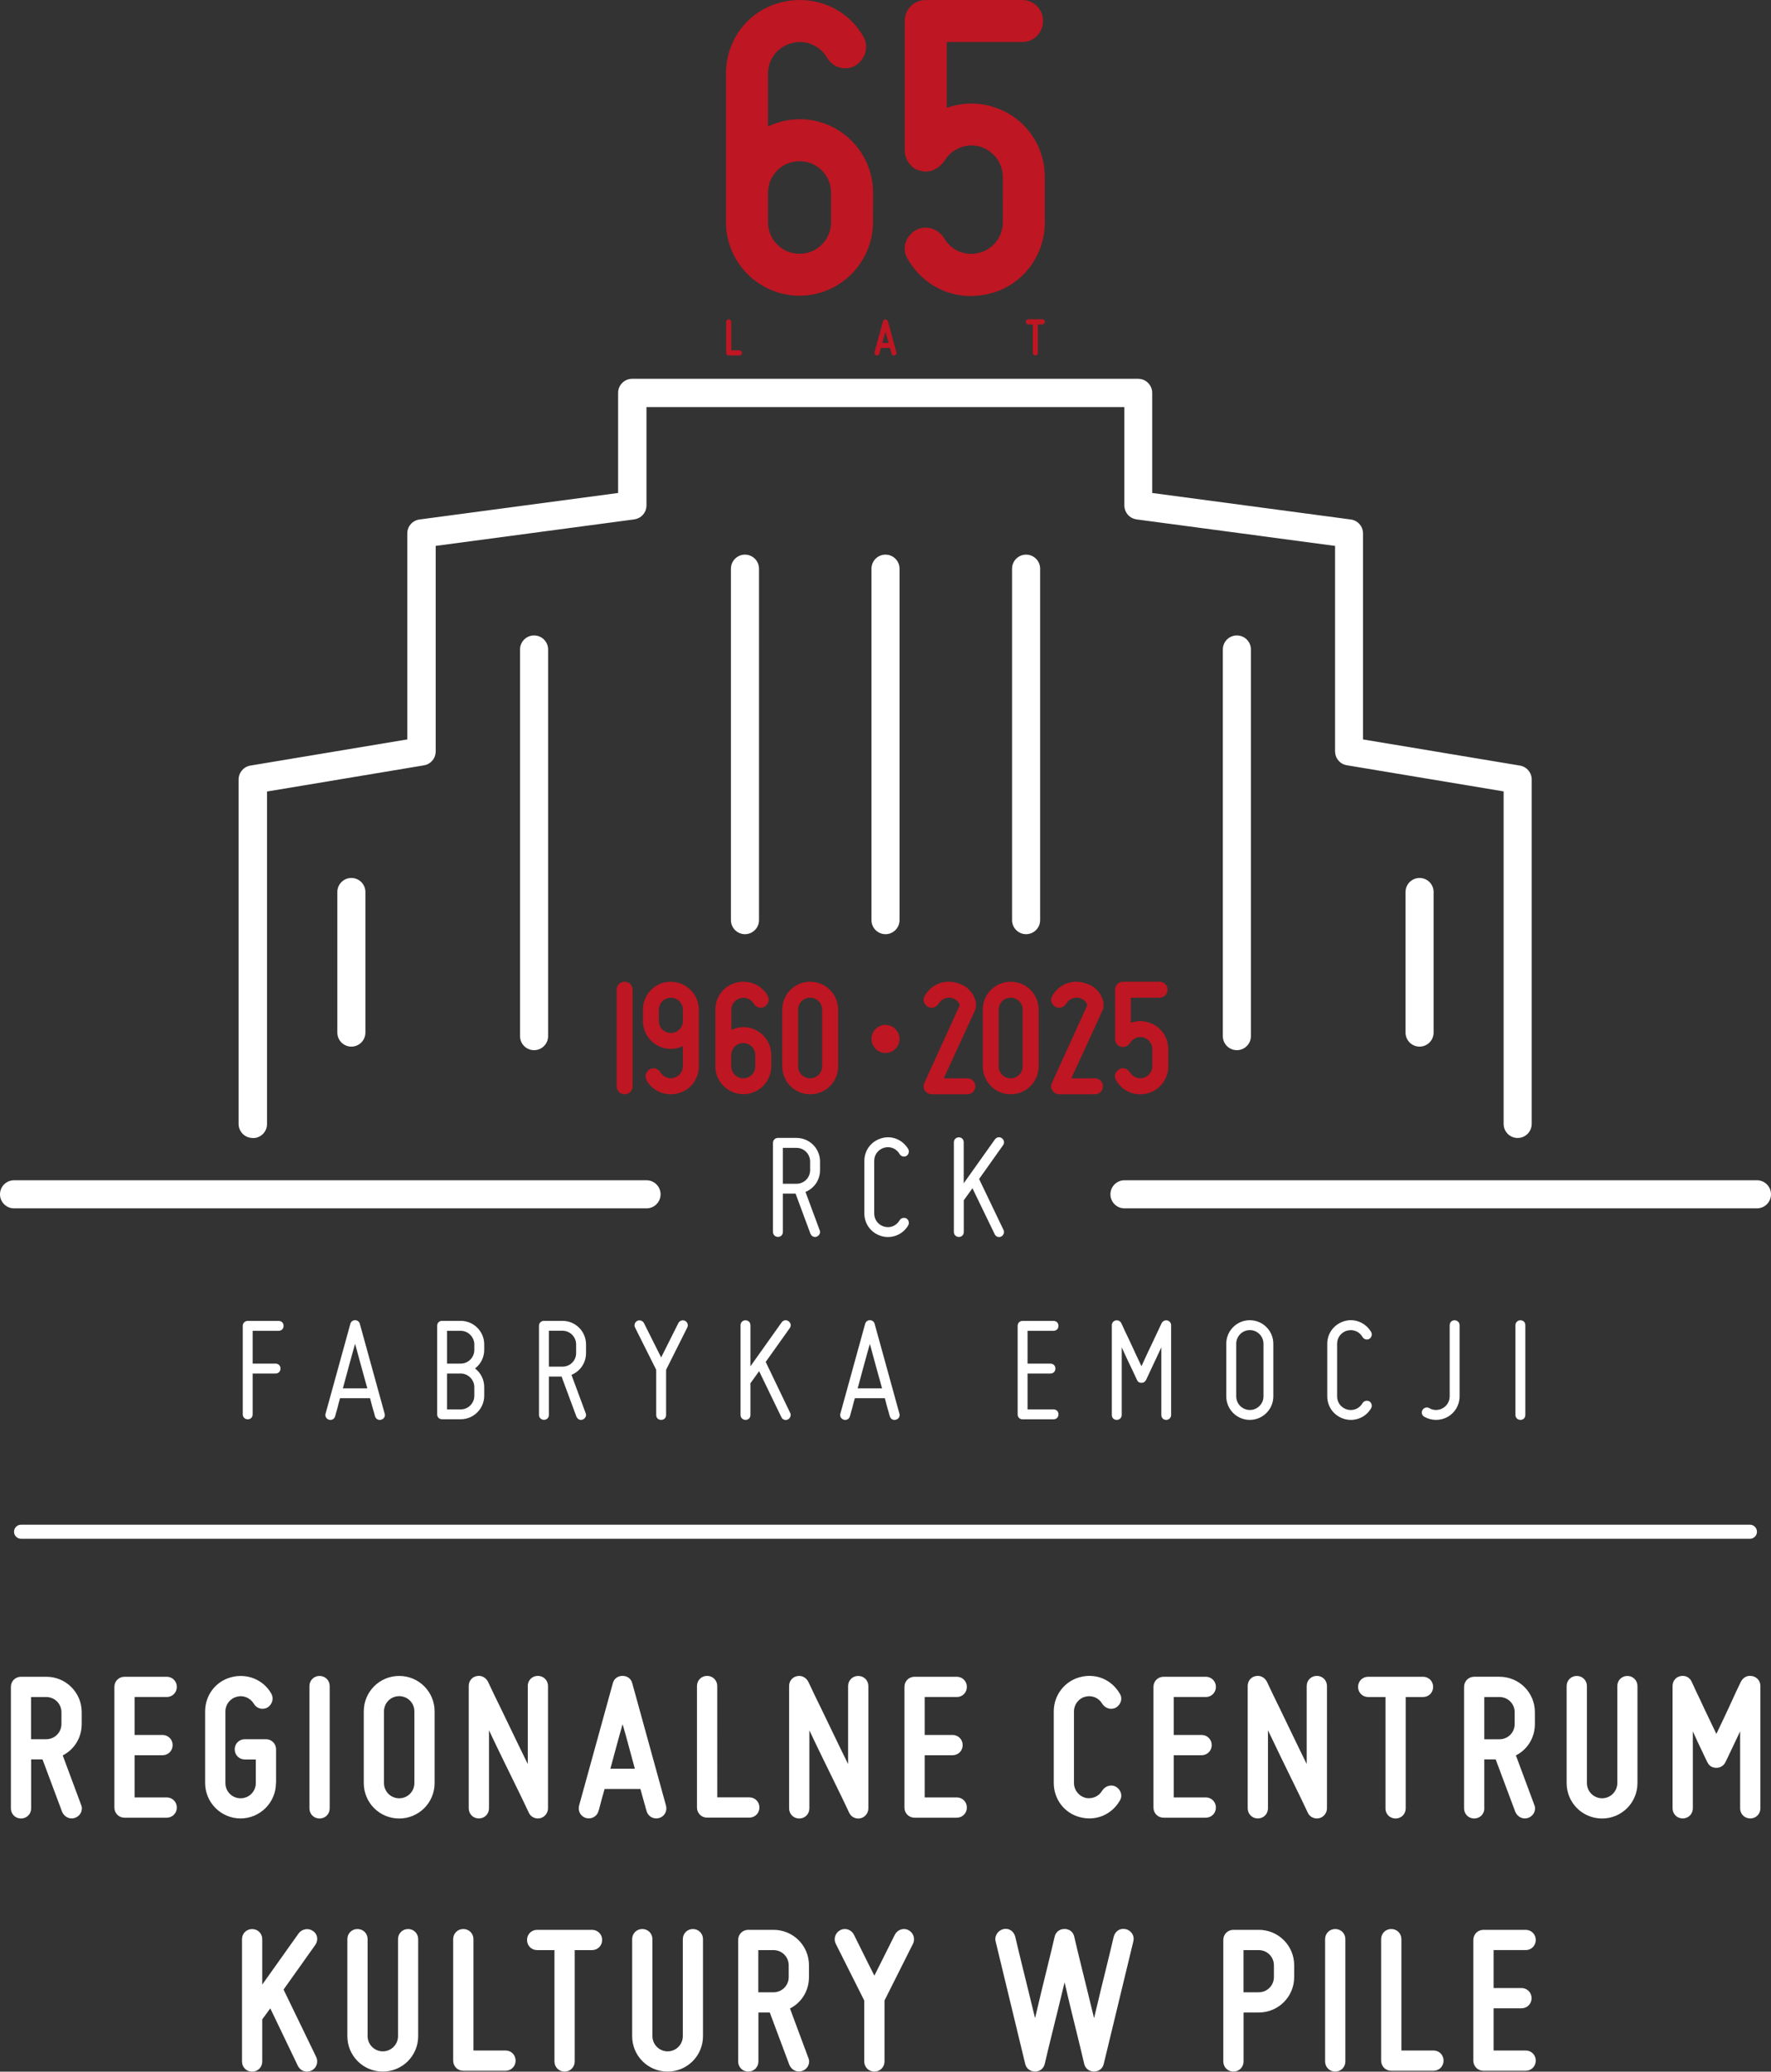 <?xml version="1.0" encoding="UTF-8" standalone="no"?>
<svg
   id="Warstwa_2"
   data-name="Warstwa 2"
   viewBox="0 0 304.08 355.592"
   version="1.1"
   sodipodi:docname="logo RCK_65_lat_white.svg"
   width="304.08"
   height="355.592"
   inkscape:version="1.3.2 (091e20e, 2023-11-25, custom)"
   xmlns:inkscape="http://www.inkscape.org/namespaces/inkscape"
   xmlns:sodipodi="http://sodipodi.sourceforge.net/DTD/sodipodi-0.dtd"
   xmlns="http://www.w3.org/2000/svg"
   xmlns:svg="http://www.w3.org/2000/svg">
  <rect x="0" y="0" width="304.08" height="355.592" fill="#333333" stroke="none"/>
  <sodipodi:namedview
     id="namedview16"
     pagecolor="#ffffff"
     bordercolor="#000000"
     borderopacity="0.25"
     inkscape:showpageshadow="2"
     inkscape:pageopacity="0.0"
     inkscape:pagecheckerboard="0"
     inkscape:deskcolor="#d1d1d1"
     inkscape:zoom="1.641272"
     inkscape:cx="74.941876"
     inkscape:cy="237.31594"
     inkscape:window-width="1366"
     inkscape:window-height="715"
     inkscape:window-x="-8"
     inkscape:window-y="-8"
     inkscape:window-maximized="1"
     inkscape:current-layer="Warstwa_2" />
  <defs
     id="defs1">
    <style
       id="style1">
      .cls-1 {
        fill: #1d1d1b;
      }

      .cls-2 {
        fill: #be1622;
      }
    </style>
  </defs>
  <path
     class="cls-1"
     d="m 261.95,334.73 c 0.98,0 1.74,-0.76 1.74,-1.74 0,-0.98 -0.76,-1.74 -1.74,-1.74 h -7.24 c -0.98,0 -1.74,0.76 -1.74,1.74 v 20.71 c 0,0.98 0.76,1.74 1.74,1.74 h 7.24 c 0.98,0 1.74,-0.76 1.74,-1.74 0,-0.98 -0.76,-1.74 -1.74,-1.74 h -5.5 v -7.24 h 4.78 c 0.98,0 1.74,-0.76 1.74,-1.74 0,-0.98 -0.76,-1.74 -1.74,-1.74 h -4.78 v -6.52 h 5.5 z M 100.62,232.25 v -1.49 c 0,-2.23 -1.81,-4.04 -4.04,-4.04 h -3.19 c -0.45,0 -0.85,0.35 -0.85,0.85 v 15.29 c 0,0.5 0.4,0.85 0.85,0.85 0.5,0 0.85,-0.35 0.85,-0.85 v -6.58 h 2.18 l 2.55,6.88 c 0.19,0.45 0.66,0.69 1.09,0.5 0.45,-0.19 0.69,-0.66 0.5,-1.09 l -2.44,-6.58 c 1.49,-0.61 2.5,-2.04 2.5,-3.74 m -1.7,0 c 0,1.3 -1.03,2.33 -2.34,2.33 h -2.34 v -6.16 h 2.34 c 1.3,0 2.34,1.06 2.34,2.34 z m -15.78,-0.53 v -0.96 c 0,-2.23 -1.81,-4.04 -4.04,-4.04 h -3.19 c -0.5,0 -0.85,0.35 -0.85,0.85 v 15.19 c 0,0.5 0.35,0.85 0.85,0.85 h 3.19 c 2.23,0 4.04,-1.81 4.04,-4.04 v -1.49 c 0,-1.3 -0.61,-2.44 -1.57,-3.19 0.96,-0.74 1.57,-1.88 1.57,-3.19 m -1.7,7.88 c 0,1.3 -1.06,2.34 -2.34,2.34 h -2.34 v -6.16 h 2.34 c 1.27,0 2.34,1.06 2.34,2.34 v 1.49 z m 0,-7.86 c 0,1.3 -1.06,2.34 -2.34,2.34 h -2.34 v -5.63 h 2.34 c 1.27,0 2.34,1.06 2.34,2.34 v 0.96 z m 219.41,55.98 c -0.83,-0.18 -1.56,0.22 -1.95,0.98 -0.51,1.05 -1.01,2.1 -1.48,3.15 -0.83,1.85 -1.88,4.02 -2.72,5.79 -0.83,-1.77 -1.92,-3.94 -2.75,-5.79 -0.51,-1.05 -1.01,-2.1 -1.48,-3.15 -0.33,-0.76 -1.12,-1.16 -1.95,-0.98 -0.83,0.18 -1.34,0.87 -1.34,1.7 v 20.99 c 0,0.98 0.76,1.74 1.74,1.74 0.98,0 1.74,-0.76 1.74,-1.74 v -13.21 c 0.58,1.3 1.19,2.61 1.67,3.58 0.25,0.58 0.54,1.12 0.8,1.67 0.33,0.69 0.83,1.01 1.59,1.01 0.69,0 1.27,-0.4 1.56,-1.01 0.25,-0.54 0.54,-1.09 0.8,-1.67 0.47,-0.98 1.09,-2.28 1.7,-3.58 v 13.21 c 0,0.98 0.76,1.74 1.74,1.74 0.98,0 1.74,-0.76 1.74,-1.74 V 289.4 c 0,-0.83 -0.54,-1.52 -1.37,-1.7 m -21.46,-0.03 c -0.98,0 -1.74,0.76 -1.74,1.74 v 16.65 c 0,1.45 -1.19,2.61 -2.61,2.61 -1.42,0 -2.61,-1.16 -2.61,-2.61 v -16.65 c 0,-0.98 -0.76,-1.74 -1.74,-1.74 -0.98,0 -1.74,0.76 -1.74,1.74 v 16.65 c 0,3.37 2.71,6.08 6.08,6.08 3.37,0 6.08,-2.71 6.08,-6.08 v -16.65 c 0,-0.98 -0.76,-1.74 -1.74,-1.74 M 57.54,243.11 c 0.08,-0.27 0.16,-0.56 0.24,-0.88 0.19,-0.56 0.32,-1.3 0.61,-2.23 h 5.15 c 0.24,0.93 0.42,1.67 0.61,2.23 0.08,0.32 0.16,0.61 0.24,0.88 0.13,0.45 0.58,0.72 1.04,0.58 0.5,-0.13 0.74,-0.58 0.61,-1.04 l -4.25,-15.4 c -0.11,-0.4 -0.42,-0.64 -0.82,-0.64 -0.4,0 -0.72,0.24 -0.82,0.64 l -4.25,15.4 c -0.13,0.45 0.13,0.9 0.58,1.04 0.5,0.13 0.93,-0.13 1.06,-0.58 m 3.43,-12.45 c 0.5,1.91 1.38,5.02 2.1,7.65 h -4.2 c 0.72,-2.63 1.54,-5.73 2.1,-7.65 m 52.55,13.06 c 0.5,0 0.85,-0.35 0.85,-0.85 v -7.75 l 3.64,-7.27 c 0.21,-0.4 0.03,-0.93 -0.4,-1.14 -0.42,-0.19 -0.93,-0.03 -1.14,0.4 l -2.95,5.89 -2.95,-5.89 c -0.21,-0.42 -0.74,-0.58 -1.14,-0.4 -0.42,0.21 -0.61,0.74 -0.4,1.14 l 3.64,7.27 v 7.75 c 0,0.5 0.35,0.85 0.85,0.85 M 151.83,197 c 1.04,-0.29 2.1,0.16 2.63,1.09 0.24,0.4 0.77,0.56 1.17,0.32 0.4,-0.24 0.53,-0.77 0.32,-1.17 -0.93,-1.57 -2.76,-2.39 -4.54,-1.88 -1.81,0.5 -3,2.07 -3,3.9 v 9.03 c 0,1.83 1.19,3.4 3,3.9 1.75,0.48 3.64,-0.29 4.54,-1.88 0.21,-0.4 0.08,-0.93 -0.32,-1.17 -0.4,-0.21 -0.93,-0.08 -1.17,0.32 -0.53,0.93 -1.59,1.38 -2.63,1.09 -1.04,-0.29 -1.73,-1.2 -1.73,-2.26 v -9.03 c 0,-1.06 0.69,-1.97 1.73,-2.26 m 29.06,31.43 c 0.5,0 0.85,-0.35 0.85,-0.85 0,-0.5 -0.35,-0.85 -0.85,-0.85 h -5.31 c -0.5,0 -0.85,0.35 -0.85,0.85 v 15.19 c 0,0.5 0.34,0.85 0.85,0.85 h 5.31 c 0.5,0 0.85,-0.35 0.85,-0.85 0,-0.5 -0.35,-0.85 -0.85,-0.85 h -4.46 v -6.16 h 3.93 c 0.5,0 0.85,-0.35 0.85,-0.85 0,-0.5 -0.35,-0.85 -0.85,-0.85 h -3.93 v -5.63 z m -16.26,-33.21 c -0.45,0 -0.85,0.35 -0.85,0.85 v 15.4 c 0,0.5 0.4,0.85 0.85,0.85 0.5,0 0.85,-0.35 0.85,-0.85 v -5.44 l 1.49,-2.07 3.82,7.89 c 0.19,0.42 0.69,0.61 1.11,0.4 0.42,-0.21 0.61,-0.72 0.4,-1.14 l -4.19,-8.74 4.11,-5.79 c 0.29,-0.4 0.21,-0.9 -0.19,-1.2 -0.4,-0.3 -0.9,-0.21 -1.2,0.19 l -5.36,7.54 v -7.04 c 0,-0.5 -0.35,-0.85 -0.85,-0.85 M 128,226.62 c -0.45,0 -0.85,0.35 -0.85,0.85 v 15.4 c 0,0.5 0.4,0.85 0.85,0.85 0.5,0 0.85,-0.35 0.85,-0.85 v -5.44 l 1.49,-2.07 3.82,7.89 c 0.19,0.42 0.69,0.61 1.11,0.4 0.42,-0.21 0.61,-0.72 0.4,-1.14 l -4.2,-8.74 4.12,-5.79 c 0.29,-0.4 0.21,-0.9 -0.19,-1.19 -0.4,-0.29 -0.9,-0.21 -1.19,0.19 l -5.36,7.54 v -7.04 c 0,-0.5 -0.35,-0.85 -0.85,-0.85 m 12.8,-25.78 v -1.49 c 0,-2.23 -1.81,-4.04 -4.04,-4.04 h -3.19 c -0.45,0 -0.85,0.35 -0.85,0.85 v 15.29 c 0,0.5 0.4,0.85 0.85,0.85 0.5,0 0.85,-0.35 0.85,-0.85 v -6.58 h 2.18 l 2.55,6.88 c 0.19,0.45 0.66,0.69 1.09,0.5 0.45,-0.19 0.69,-0.66 0.5,-1.09 l -2.44,-6.58 c 1.49,-0.61 2.5,-2.04 2.5,-3.74 m -1.7,0 c 0,1.3 -1.04,2.34 -2.34,2.34 h -2.34 v -6.16 h 2.34 c 1.3,0 2.34,1.06 2.34,2.34 v 1.49 z M 254.85,310.4 V 302 h 1.96 l 3.37,9.01 c 0.4,0.9 1.34,1.34 2.24,1.01 0.9,-0.33 1.41,-1.34 1.01,-2.24 l -3.15,-8.47 c 1.99,-1.01 3.26,-3.04 3.26,-5.39 v -2.03 c 0,-3.37 -2.71,-6.08 -6.08,-6.08 h -4.34 c -0.98,0 -1.74,0.76 -1.74,1.74 v 20.85 c 0,0.98 0.76,1.74 1.74,1.74 0.98,0 1.74,-0.76 1.74,-1.74 m -0.01,-19.11 h 2.61 c 1.45,0 2.61,1.16 2.61,2.61 v 2.03 c 0,1.45 -1.16,2.61 -2.61,2.61 h -2.61 v -7.24 z m -109.98,-47.6 c 0.5,0.13 0.93,-0.13 1.06,-0.58 0.08,-0.27 0.16,-0.56 0.24,-0.88 0.19,-0.56 0.32,-1.3 0.61,-2.23 h 5.15 c 0.24,0.93 0.42,1.67 0.61,2.23 0.08,0.32 0.16,0.61 0.24,0.88 0.13,0.45 0.58,0.72 1.04,0.58 0.5,-0.13 0.74,-0.58 0.61,-1.04 l -4.25,-15.4 c -0.1,-0.4 -0.42,-0.64 -0.82,-0.64 -0.4,0 -0.72,0.24 -0.82,0.64 l -4.25,15.4 c -0.13,0.45 0.13,0.9 0.58,1.04 m 4.48,-13.03 c 0.5,1.91 1.38,5.02 2.1,7.65 h -4.19 c 0.72,-2.63 1.54,-5.73 2.1,-7.65 m 50.87,13.06 c 0.45,0 0.85,-0.35 0.85,-0.85 v -15.4 c 0,-0.4 -0.27,-0.74 -0.66,-0.82 -0.4,-0.08 -0.77,0.11 -0.96,0.45 -0.45,0.98 -0.9,1.94 -1.35,2.87 -0.77,1.57 -1.62,3.45 -2.12,4.54 -0.53,-1.09 -1.38,-2.95 -2.12,-4.54 -0.45,-0.93 -0.9,-1.88 -1.35,-2.87 -0.19,-0.35 -0.56,-0.53 -0.96,-0.45 -0.4,0.08 -0.66,0.43 -0.66,0.82 v 15.4 c 0,0.5 0.34,0.85 0.85,0.85 0.45,0 0.85,-0.35 0.85,-0.85 v -11.6 c 0.61,1.36 1.27,2.74 1.78,3.8 0.29,0.61 0.58,1.22 0.85,1.81 0.13,0.32 0.4,0.48 0.77,0.48 0.35,0 0.59,-0.16 0.77,-0.48 0.27,-0.58 0.56,-1.19 0.85,-1.81 0.5,-1.06 1.14,-2.44 1.78,-3.8 v 11.6 c 0,0.5 0.34,0.85 0.85,0.85 m 9.71,-132.24 v 66.37 c 0,1.33 1.08,2.41 2.41,2.41 1.33,0 2.41,-1.08 2.41,-2.41 v -66.37 c 0,-1.33 -1.08,-2.41 -2.41,-2.41 -1.33,0 -2.41,1.08 -2.41,2.41 M 2.41,262.92 c 0,0.67 0.54,1.21 1.21,1.21 h 296.84 c 0.67,0 1.21,-0.54 1.21,-1.21 0,-0.67 -0.54,-1.21 -1.21,-1.21 H 3.62 c -0.67,0 -1.21,0.54 -1.21,1.21 m 41.03,-67.57 c 1.33,0 2.41,-1.08 2.41,-2.41 v -57.08 l 26.94,-4.49 c 0,0 0.03,0 0.04,-0.01 0.09,-0.02 0.18,-0.04 0.27,-0.07 0.07,-0.02 0.13,-0.04 0.2,-0.06 0.08,-0.03 0.15,-0.07 0.22,-0.11 0.07,-0.04 0.13,-0.07 0.2,-0.11 0.06,-0.04 0.12,-0.09 0.18,-0.14 0.06,-0.05 0.12,-0.09 0.18,-0.15 0.06,-0.05 0.1,-0.12 0.15,-0.17 0.05,-0.06 0.1,-0.11 0.15,-0.18 0.05,-0.07 0.08,-0.14 0.12,-0.21 0.04,-0.07 0.08,-0.13 0.11,-0.2 0.03,-0.07 0.05,-0.14 0.07,-0.22 0.03,-0.08 0.05,-0.15 0.07,-0.23 0.01,-0.07 0.02,-0.14 0.03,-0.21 0.01,-0.09 0.03,-0.18 0.03,-0.27 0,-0.02 0,-0.03 0,-0.04 V 93.7 l 34.11,-4.55 c 0,0 0.05,-0.01 0.08,-0.02 0.09,-0.02 0.17,-0.04 0.25,-0.06 0.07,-0.02 0.14,-0.04 0.21,-0.07 0.08,-0.03 0.15,-0.07 0.22,-0.1 0.07,-0.03 0.14,-0.07 0.21,-0.11 0.06,-0.04 0.12,-0.09 0.18,-0.13 0.06,-0.05 0.12,-0.1 0.18,-0.15 0.05,-0.05 0.1,-0.11 0.15,-0.17 0.05,-0.06 0.1,-0.12 0.15,-0.18 0.04,-0.06 0.08,-0.13 0.12,-0.2 0.04,-0.07 0.08,-0.13 0.11,-0.2 0.03,-0.07 0.06,-0.14 0.08,-0.21 0.03,-0.08 0.05,-0.15 0.07,-0.23 0.02,-0.07 0.03,-0.15 0.04,-0.22 0.01,-0.08 0.02,-0.17 0.03,-0.26 0,-0.03 0,-0.05 0,-0.08 V 69.87 h 82.05 v 16.89 c 0,0 0,0.05 0,0.08 0,0.09 0.01,0.17 0.03,0.26 0.01,0.07 0.02,0.15 0.04,0.22 0.02,0.08 0.04,0.15 0.07,0.23 0.03,0.07 0.05,0.14 0.08,0.21 0.03,0.07 0.07,0.14 0.11,0.2 0.04,0.07 0.08,0.13 0.12,0.2 0.05,0.06 0.1,0.12 0.15,0.18 0.05,0.06 0.1,0.11 0.15,0.17 0.06,0.05 0.12,0.1 0.18,0.15 0.06,0.05 0.12,0.09 0.18,0.13 0.07,0.04 0.14,0.08 0.2,0.11 0.07,0.04 0.14,0.07 0.22,0.1 0.07,0.03 0.14,0.05 0.21,0.07 0.08,0.02 0.17,0.04 0.25,0.06 0.03,0 0.05,0.01 0.08,0.02 l 34.11,4.55 v 35.29 c 0,0 0,0.03 0,0.04 0,0.09 0.02,0.18 0.03,0.26 0,0.07 0.01,0.14 0.03,0.21 0.02,0.08 0.05,0.15 0.07,0.23 0.02,0.07 0.04,0.15 0.07,0.22 0.03,0.07 0.07,0.13 0.11,0.19 0.04,0.07 0.07,0.14 0.12,0.21 0.04,0.06 0.1,0.12 0.14,0.17 0.05,0.06 0.1,0.12 0.15,0.18 0.06,0.05 0.12,0.1 0.18,0.15 0.06,0.05 0.12,0.1 0.18,0.14 0.06,0.04 0.13,0.07 0.2,0.11 0.07,0.04 0.14,0.08 0.22,0.11 0.06,0.03 0.13,0.04 0.2,0.06 0.09,0.03 0.17,0.06 0.26,0.07 0.01,0 0.03,0 0.04,0.01 l 26.94,4.49 v 57.08 c 0,1.33 1.08,2.41 2.41,2.41 1.33,0 2.41,-1.08 2.41,-2.41 v -59.13 c 0,-1.18 -0.85,-2.19 -2.02,-2.38 l -26.94,-4.49 V 91.56 c 0,-1.21 -0.9,-2.23 -2.09,-2.39 L 197.83,84.62 V 67.43 c 0,-1.33 -1.08,-2.41 -2.41,-2.41 h -86.88 c -1.33,0 -2.41,1.08 -2.41,2.41 v 17.19 l -34.11,4.55 c -1.2,0.16 -2.09,1.18 -2.09,2.39 v 35.36 l -26.94,4.49 c -1.16,0.19 -2.02,1.2 -2.02,2.38 v 59.13 c 0,1.33 1.08,2.41 2.41,2.41 m 175.25,44.35 v -9.03 c 0,-2.23 -1.81,-4.04 -4.04,-4.04 -2.23,0 -4.04,1.81 -4.04,4.04 v 9.03 c 0,2.23 1.81,4.04 4.04,4.04 2.23,0 4.04,-1.81 4.04,-4.04 m -6.37,0 v -9.03 c 0,-1.28 1.04,-2.34 2.34,-2.34 1.3,0 2.34,1.06 2.34,2.34 v 9.03 c 0,1.3 -1.06,2.34 -2.34,2.34 -1.28,0 -2.34,-1.04 -2.34,-2.34 m 29.07,-86.57 v 24.13 c 0,1.33 1.08,2.41 2.41,2.41 1.33,0 2.41,-1.08 2.41,-2.41 v -24.13 c 0,-1.33 -1.08,-2.41 -2.41,-2.41 -1.33,0 -2.41,1.08 -2.41,2.41 m 60.34,49.48 h -108.6 c -1.33,0 -2.41,1.08 -2.41,2.41 0,1.33 1.08,2.41 2.41,2.41 h 108.6 c 1.33,0 2.41,-1.08 2.41,-2.41 0,-1.33 -1.08,-2.41 -2.41,-2.41 M 90.62,289.4 v 13.39 c -1.56,-3.15 -3.22,-6.66 -4.56,-9.41 -0.8,-1.63 -1.56,-3.18 -2.28,-4.74 -0.4,-0.72 -1.12,-1.12 -1.96,-0.94 -0.83,0.18 -1.34,0.87 -1.34,1.7 v 20.99 c 0,0.98 0.76,1.74 1.74,1.74 0.98,0 1.74,-0.76 1.74,-1.74 V 297 c 1.48,3.15 3.22,6.66 4.56,9.41 0.8,1.63 1.56,3.19 2.28,4.74 0.33,0.72 1.12,1.12 1.95,0.94 0.76,-0.18 1.34,-0.87 1.34,-1.7 V 289.4 c 0,-0.98 -0.76,-1.74 -1.74,-1.74 -0.98,0 -1.74,0.76 -1.74,1.74 m 95.71,1.85 c 1.16,-0.33 2.35,0.18 2.93,1.19 0.54,0.83 1.56,1.12 2.39,0.65 0.83,-0.54 1.16,-1.56 0.62,-2.39 -1.41,-2.43 -4.13,-3.55 -6.84,-2.82 -2.64,0.69 -4.49,3.11 -4.49,5.86 v 12.31 c 0,2.79 1.84,5.18 4.49,5.86 2.71,0.72 5.43,-0.4 6.84,-2.82 0.54,-0.83 0.22,-1.84 -0.62,-2.39 -0.83,-0.47 -1.84,-0.18 -2.39,0.65 -0.58,1.01 -1.77,1.52 -2.93,1.23 -1.12,-0.33 -1.92,-1.34 -1.92,-2.53 v -12.31 c 0,-1.16 0.8,-2.21 1.92,-2.5 m 44.99,-62.84 c 1.04,-0.29 2.1,0.16 2.63,1.09 0.24,0.4 0.77,0.56 1.17,0.32 0.4,-0.24 0.53,-0.77 0.32,-1.17 -0.93,-1.57 -2.76,-2.39 -4.54,-1.89 -1.81,0.51 -3,2.07 -3,3.9 v 9.03 c 0,1.83 1.19,3.4 3,3.9 1.75,0.48 3.64,-0.29 4.54,-1.88 0.21,-0.4 0.08,-0.93 -0.32,-1.17 -0.4,-0.21 -0.93,-0.08 -1.17,0.32 -0.53,0.93 -1.59,1.38 -2.63,1.09 -1.04,-0.29 -1.73,-1.19 -1.73,-2.26 v -9.03 c 0,-1.06 0.69,-1.97 1.73,-2.26 m -183.47,0.04 c 0.5,0 0.85,-0.35 0.85,-0.85 0,-0.5 -0.35,-0.85 -0.85,-0.85 h -5.31 c -0.45,0 -0.85,0.35 -0.85,0.85 v 15.19 c 0,0.5 0.4,0.85 0.85,0.85 0.5,0 0.85,-0.35 0.85,-0.85 v -7.01 h 3.93 c 0.5,0 0.85,-0.35 0.85,-0.85 0,-0.5 -0.35,-0.85 -0.85,-0.85 h -3.93 v -5.63 z m 214.06,14.44 v -15.4 c 0,-0.5 -0.35,-0.85 -0.85,-0.85 -0.45,0 -0.85,0.35 -0.85,0.85 v 15.4 c 0,0.5 0.4,0.85 0.85,0.85 0.5,0 0.85,-0.35 0.85,-0.85 m -15.33,0.85 c 0.72,0 1.41,-0.19 2.02,-0.53 1.25,-0.72 2.02,-2.04 2.02,-3.51 v -12.21 c 0,-0.5 -0.4,-0.85 -0.85,-0.85 -0.5,0 -0.85,0.35 -0.85,0.85 v 12.21 c 0,0.82 -0.45,1.62 -1.17,2.02 -0.37,0.21 -0.77,0.32 -1.19,0.32 -0.4,0 -0.8,-0.11 -1.14,-0.32 -0.42,-0.24 -0.93,-0.08 -1.17,0.32 -0.24,0.4 -0.11,0.93 0.32,1.17 0.61,0.34 1.3,0.53 2.02,0.53 M 47.4,306.06 v -5.79 c 0,-0.98 -0.76,-1.74 -1.74,-1.74 h -3.62 c -0.98,0 -1.74,0.76 -1.74,1.74 0,0.98 0.76,1.74 1.74,1.74 h 1.88 v 4.05 c 0,1.45 -1.16,2.61 -2.61,2.61 -1.45,0 -2.61,-1.16 -2.61,-2.61 v -12.31 c 0,-1.16 0.8,-2.21 1.95,-2.5 1.12,-0.33 2.32,0.18 2.93,1.19 0.47,0.83 1.52,1.12 2.35,0.65 0.83,-0.54 1.12,-1.56 0.65,-2.39 -1.38,-2.43 -4.2,-3.51 -6.84,-2.82 -2.71,0.69 -4.52,3.11 -4.52,5.86 v 12.31 c 0,3.37 2.75,6.08 6.08,6.08 3.33,0 6.08,-2.71 6.08,-6.08 m 63.35,3.77 c 0.11,0.4 0.18,0.76 0.29,1.05 0.25,0.9 1.16,1.45 2.14,1.19 0.9,-0.25 1.45,-1.16 1.19,-2.14 l -5.79,-20.99 c -0.18,-0.76 -0.83,-1.27 -1.67,-1.27 -0.84,0 -1.48,0.51 -1.67,1.27 l -5.79,20.99 c -0.25,0.98 0.29,1.88 1.19,2.14 0.98,0.25 1.88,-0.29 2.14,-1.19 0.11,-0.29 0.18,-0.65 0.29,-1.05 0.18,-0.69 0.43,-1.63 0.76,-2.75 h 6.15 c 0.29,1.12 0.58,2.06 0.76,2.75 m -5.92,-6.23 c 0.69,-2.5 1.41,-5.29 2.1,-7.64 0.69,2.35 1.41,5.14 2.1,7.64 z m 14.18,27.52 c -0.98,0 -1.74,0.76 -1.74,1.74 v 16.65 c 0,1.45 -1.19,2.61 -2.61,2.61 -1.42,0 -2.61,-1.16 -2.61,-2.61 v -16.65 c 0,-0.98 -0.76,-1.74 -1.74,-1.74 -0.98,0 -1.74,0.76 -1.74,1.74 v 16.65 c 0,3.37 2.71,6.08 6.08,6.08 3.37,0 6.08,-2.71 6.08,-6.08 v -16.65 c 0,-0.98 -0.76,-1.74 -1.74,-1.74 m 11.43,-20.86 c 0,-0.98 -0.76,-1.74 -1.74,-1.74 h -5.5 V 289.4 c 0,-0.98 -0.76,-1.74 -1.74,-1.74 -0.98,0 -1.74,0.76 -1.74,1.74 v 20.85 c 0,0.98 0.76,1.74 1.74,1.74 h 7.24 c 0.98,0 1.74,-0.76 1.74,-1.74 m -28.75,21 h -9.41 c -0.98,0 -1.74,0.76 -1.74,1.74 0,0.98 0.76,1.74 1.74,1.74 h 2.97 v 19.11 c 0,0.98 0.76,1.74 1.74,1.74 0.98,0 1.74,-0.76 1.74,-1.74 v -19.11 h 2.97 c 0.98,0 1.74,-0.76 1.74,-1.74 0,-0.98 -0.76,-1.74 -1.74,-1.74 m 127.61,-0.14 c -0.98,0 -1.74,0.76 -1.74,1.74 v 20.99 c 0,0.98 0.76,1.74 1.74,1.74 0.98,0 1.74,-0.76 1.74,-1.74 v -20.99 c 0,-0.98 -0.76,-1.74 -1.74,-1.74 M 86.79,351.96 h -5.5 v -19.11 c 0,-0.98 -0.76,-1.74 -1.74,-1.74 -0.98,0 -1.74,0.76 -1.74,1.74 v 20.85 c 0,0.98 0.76,1.74 1.74,1.74 h 7.24 c 0.98,0 1.74,-0.76 1.74,-1.74 0,-0.98 -0.76,-1.74 -1.74,-1.74 M 68.54,287.67 c -3.37,0 -6.08,2.71 -6.08,6.08 v 12.31 c 0,3.37 2.71,6.08 6.08,6.08 3.37,0 6.08,-2.71 6.08,-6.08 v -12.31 c 0,-3.37 -2.71,-6.08 -6.08,-6.08 m 2.61,18.39 c 0,1.45 -1.16,2.61 -2.61,2.61 -1.45,0 -2.61,-1.16 -2.61,-2.61 v -12.31 c 0,-1.45 1.16,-2.61 2.61,-2.61 1.45,0 2.61,1.16 2.61,2.61 z M 227.84,289.4 c 0,-0.98 -0.76,-1.74 -1.74,-1.74 -0.98,0 -1.74,0.76 -1.74,1.74 v 13.39 c -1.56,-3.15 -3.22,-6.66 -4.56,-9.41 -0.8,-1.63 -1.56,-3.18 -2.28,-4.74 -0.4,-0.72 -1.12,-1.12 -1.95,-0.94 -0.83,0.18 -1.34,0.87 -1.34,1.7 v 20.99 c 0,0.98 0.76,1.74 1.74,1.74 0.98,0 1.74,-0.76 1.74,-1.74 V 297 c 1.49,3.15 3.22,6.66 4.56,9.41 0.8,1.63 1.56,3.19 2.28,4.74 0.33,0.72 1.12,1.12 1.95,0.94 0.76,-0.18 1.34,-0.87 1.34,-1.7 z m -63.57,1.89 c 0.98,0 1.74,-0.76 1.74,-1.74 0,-0.98 -0.76,-1.74 -1.74,-1.74 h -7.24 c -0.98,0 -1.74,0.76 -1.74,1.74 v 20.71 c 0,0.98 0.76,1.74 1.74,1.74 h 7.24 c 0.98,0 1.74,-0.76 1.74,-1.74 0,-0.98 -0.76,-1.74 -1.74,-1.74 h -5.5 v -7.24 h 4.78 c 0.98,0 1.74,-0.76 1.74,-1.74 0,-0.98 -0.76,-1.74 -1.74,-1.74 h -4.78 v -6.52 h 5.5 z m 29.05,39.85 c -0.98,-0.25 -1.85,0.33 -2.1,1.3 -0.36,1.52 -0.72,3.08 -1.12,4.67 -0.69,2.75 -1.52,6.23 -2.25,9.3 -0.76,-3.08 -1.59,-6.55 -2.28,-9.3 -0.4,-1.59 -0.76,-3.15 -1.12,-4.67 -0.18,-0.83 -0.83,-1.34 -1.67,-1.34 -0.84,0 -1.52,0.51 -1.7,1.34 -0.36,1.52 -0.72,3.08 -1.12,4.67 -0.69,2.75 -1.52,6.23 -2.24,9.3 -0.76,-3.08 -1.59,-6.55 -2.28,-9.3 -0.4,-1.59 -0.76,-3.15 -1.12,-4.67 -0.25,-0.98 -1.12,-1.56 -2.1,-1.3 -0.9,0.25 -1.52,1.2 -1.27,2.1 l 5.07,20.99 c 0.18,0.83 0.87,1.34 1.7,1.34 0.83,0 1.48,-0.51 1.67,-1.34 0.36,-1.52 0.72,-3.08 1.12,-4.67 0.69,-2.75 1.52,-6.15 2.28,-9.3 0.72,3.15 1.56,6.55 2.24,9.3 0.4,1.59 0.76,3.15 1.12,4.67 0.18,0.83 0.87,1.34 1.7,1.34 0.83,0 1.49,-0.51 1.67,-1.34 l 5.07,-20.99 c 0.25,-0.9 -0.29,-1.85 -1.27,-2.1 m -57.68,13.61 c 1.99,-1.01 3.26,-3.04 3.26,-5.39 v -2.03 c 0,-3.37 -2.71,-6.08 -6.08,-6.08 h -4.34 c -0.98,0 -1.74,0.76 -1.74,1.74 v 20.85 c 0,0.98 0.76,1.74 1.74,1.74 0.98,0 1.74,-0.76 1.74,-1.74 v -8.4 h 1.95 l 3.37,9.01 c 0.4,0.9 1.34,1.34 2.24,1.01 0.9,-0.33 1.41,-1.34 1.01,-2.24 z m -0.22,-5.39 c 0,1.45 -1.16,2.61 -2.61,2.61 h -2.61 v -7.24 h 2.61 c 1.45,0 2.61,1.16 2.61,2.61 v 2.03 z m 20.54,-8.07 c -0.83,-0.43 -1.88,-0.07 -2.32,0.8 l -1.19,2.39 c -0.69,1.41 -1.59,3.15 -2.32,4.63 -0.76,-1.48 -1.63,-3.22 -2.32,-4.63 l -1.19,-2.39 c -0.43,-0.87 -1.48,-1.23 -2.32,-0.8 -0.87,0.43 -1.23,1.48 -0.8,2.35 l 4.89,9.74 v 10.46 c 0,0.98 0.76,1.74 1.74,1.74 0.98,0 1.74,-0.76 1.74,-1.74 v -10.46 l 4.89,-9.74 c 0.43,-0.87 0.07,-1.92 -0.8,-2.35 m -10.15,-20.13 c 0.33,0.72 1.12,1.12 1.95,0.94 0.76,-0.18 1.34,-0.87 1.34,-1.7 v -20.99 c 0,-0.98 -0.76,-1.74 -1.74,-1.74 -0.98,0 -1.74,0.76 -1.74,1.74 v 13.39 c -1.56,-3.15 -3.22,-6.66 -4.56,-9.41 -0.8,-1.63 -1.56,-3.18 -2.28,-4.74 -0.4,-0.72 -1.12,-1.12 -1.95,-0.94 -0.83,0.18 -1.34,0.87 -1.34,1.7 v 20.99 c 0,0.98 0.76,1.74 1.74,1.74 0.98,0 1.74,-0.76 1.74,-1.74 v -13.39 c 1.48,3.15 3.22,6.66 4.56,9.41 0.8,1.63 1.56,3.19 2.28,4.74 m 61.22,-19.87 c 0.98,0 1.74,-0.76 1.74,-1.74 0,-0.98 -0.76,-1.74 -1.74,-1.74 h -7.24 c -0.98,0 -1.74,0.76 -1.74,1.74 v 20.71 c 0,0.98 0.76,1.74 1.74,1.74 h 7.24 c 0.98,0 1.74,-0.76 1.74,-1.74 0,-0.98 -0.76,-1.74 -1.74,-1.74 h -5.5 v -7.24 h 4.78 c 0.98,0 1.74,-0.76 1.74,-1.74 0,-0.98 -0.76,-1.74 -1.74,-1.74 h -4.78 v -6.52 h 5.5 z M 57.92,153.11 v 24.13 c 0,1.33 1.08,2.41 2.41,2.41 1.33,0 2.41,-1.08 2.41,-2.41 v -24.13 c 0,-1.33 -1.08,-2.41 -2.41,-2.41 -1.33,0 -2.41,1.08 -2.41,2.41 m 53.09,54.3 c 1.33,0 2.41,-1.08 2.41,-2.41 0,-1.33 -1.08,-2.41 -2.41,-2.41 H 2.41 C 1.08,202.59 0,203.67 0,205 c 0,1.33 1.08,2.41 2.41,2.41 z M 89.29,111.48 v 66.37 c 0,1.33 1.08,2.41 2.41,2.41 1.33,0 2.41,-1.08 2.41,-2.41 v -66.37 c 0,-1.33 -1.08,-2.41 -2.41,-2.41 -1.33,0 -2.41,1.08 -2.41,2.41 m 41.03,46.46 V 97.61 c 0,-1.33 -1.08,-2.41 -2.41,-2.41 -1.33,0 -2.41,1.08 -2.41,2.41 v 60.33 c 0,1.33 1.08,2.41 2.41,2.41 1.33,0 2.41,-1.08 2.41,-2.41 m 115.8,194.02 h -5.5 v -19.11 c 0,-0.98 -0.76,-1.74 -1.74,-1.74 -0.98,0 -1.74,0.76 -1.74,1.74 v 20.85 c 0,0.98 0.76,1.74 1.74,1.74 h 7.24 c 0.98,0 1.74,-0.76 1.74,-1.74 0,-0.98 -0.76,-1.74 -1.74,-1.74 M 154.45,157.94 V 97.61 c 0,-1.33 -1.08,-2.41 -2.41,-2.41 -1.33,0 -2.41,1.08 -2.41,2.41 v 60.33 c 0,1.33 1.08,2.41 2.41,2.41 1.33,0 2.41,-1.08 2.41,-2.41 m 24.14,0 V 97.61 c 0,-1.33 -1.08,-2.41 -2.41,-2.41 -1.33,0 -2.41,1.08 -2.41,2.41 v 60.33 c 0,1.33 1.08,2.41 2.41,2.41 1.33,0 2.41,-1.08 2.41,-2.41 M 54.87,287.67 c -0.98,0 -1.74,0.76 -1.74,1.74 v 20.99 c 0,0.98 0.76,1.74 1.74,1.74 0.98,0 1.74,-0.76 1.74,-1.74 v -20.99 c 0,-0.98 -0.76,-1.74 -1.74,-1.74 m -44.1,13.64 c 1.99,-1.01 3.26,-3.04 3.26,-5.39 v -2.03 c 0,-3.37 -2.71,-6.08 -6.08,-6.08 H 3.61 c -0.98,0 -1.74,0.76 -1.74,1.74 v 20.85 c 0,0.98 0.76,1.74 1.74,1.74 0.98,0 1.74,-0.76 1.74,-1.74 V 302 H 7.3 l 3.37,9.01 c 0.4,0.9 1.34,1.34 2.24,1.01 0.9,-0.33 1.41,-1.34 1.01,-2.24 z m -0.22,-5.39 c 0,1.45 -1.16,2.61 -2.61,2.61 H 5.33 v -7.24 h 2.61 c 1.45,0 2.61,1.16 2.61,2.61 v 2.03 z m 38.14,45.58 5.43,-7.64 c 0.58,-0.83 0.43,-1.88 -0.4,-2.42 -0.76,-0.54 -1.85,-0.36 -2.43,0.4 l -6.26,8.8 v -7.78 c 0,-0.98 -0.76,-1.74 -1.74,-1.74 -0.98,0 -1.74,0.76 -1.74,1.74 v 20.99 c 0,0.98 0.76,1.74 1.74,1.74 0.98,0 1.74,-0.76 1.74,-1.74 v -7.24 l 1.38,-1.88 4.74,9.88 c 0.43,0.87 1.45,1.23 2.32,0.8 0.87,-0.4 1.23,-1.45 0.83,-2.32 l -5.61,-11.58 z m 21.39,-10.39 c -0.98,0 -1.74,0.76 -1.74,1.74 v 16.65 c 0,1.45 -1.19,2.61 -2.61,2.61 -1.42,0 -2.61,-1.16 -2.61,-2.61 v -16.65 c 0,-0.98 -0.76,-1.74 -1.74,-1.74 -0.98,0 -1.74,0.76 -1.74,1.74 v 16.65 c 0,3.37 2.71,6.08 6.08,6.08 3.37,0 6.08,-2.71 6.08,-6.08 v -16.65 c 0,-0.98 -0.76,-1.74 -1.74,-1.74 M 237.88,310.4 c 0,0.98 0.76,1.74 1.74,1.74 0.98,0 1.74,-0.76 1.74,-1.74 v -19.11 h 2.97 c 0.98,0 1.74,-0.76 1.74,-1.74 0,-0.98 -0.76,-1.74 -1.74,-1.74 h -9.41 c -0.98,0 -1.74,0.76 -1.74,1.74 0,0.98 0.76,1.74 1.74,1.74 h 2.97 V 310.4 Z M 28.62,291.29 c 0.98,0 1.74,-0.76 1.74,-1.74 0,-0.98 -0.76,-1.74 -1.74,-1.74 h -7.24 c -0.98,0 -1.74,0.76 -1.74,1.74 v 20.71 c 0,0.98 0.76,1.74 1.74,1.74 h 7.24 c 0.98,0 1.74,-0.76 1.74,-1.74 0,-0.98 -0.76,-1.74 -1.74,-1.74 h -5.5 v -7.24 h 4.78 c 0.98,0 1.74,-0.76 1.74,-1.74 0,-0.98 -0.76,-1.74 -1.74,-1.74 h -4.78 v -6.52 h 5.5 z m 187.5,39.96 h -4.34 c -0.98,0 -1.74,0.76 -1.74,1.74 v 20.85 c 0,0.98 0.76,1.74 1.74,1.74 0.98,0 1.74,-0.76 1.74,-1.74 v -8.4 h 2.61 c 3.37,0 6.08,-2.71 6.08,-6.08 v -2.03 c 0,-3.37 -2.71,-6.08 -6.08,-6.08 m 2.6,8.11 c 0,1.45 -1.16,2.61 -2.61,2.61 h -2.61 v -7.24 h 2.61 c 1.45,0 2.61,1.16 2.61,2.61 v 2.03 z"
     id="path1"
     style="fill:#ffffff" />
  <g
     id="g16"
     transform="translate(-43.66,-45.81)">
    <path
       class="cls-2"
       d="m 195.7,221.73 c -1.33,0 -2.41,1.08 -2.41,2.41 0,1.33 1.08,2.41 2.41,2.41 1.33,0 2.41,-1.08 2.41,-2.41 0,-1.33 -1.08,-2.41 -2.41,-2.41 z"
       id="path3" />
    <path
       class="cls-2"
       d="m 182.77,214.32 c -2.66,0 -4.8,2.14 -4.8,4.8 v 9.72 c 0,2.66 2.14,4.8 4.8,4.8 2.66,0 4.8,-2.14 4.8,-4.8 v -9.72 c 0,-2.66 -2.14,-4.8 -4.8,-4.8 z m 2.05,14.52 c 0,1.14 -0.91,2.06 -2.06,2.06 -1.15,0 -2.06,-0.92 -2.06,-2.06 v -9.72 c 0,-1.14 0.91,-2.06 2.06,-2.06 1.15,0 2.06,0.91 2.06,2.06 z"
       id="path4" />
    <path
       class="cls-2"
       d="m 150.91,214.32 c -0.77,0 -1.37,0.6 -1.37,1.37 v 16.58 c 0,0.77 0.6,1.37 1.37,1.37 0.77,0 1.37,-0.6 1.37,-1.37 v -16.58 c 0,-0.77 -0.6,-1.37 -1.37,-1.37 z"
       id="path5" />
    <path
       class="cls-2"
       d="m 158.85,214.32 c -2.66,0 -4.8,2.14 -4.8,4.8 v 1 0 0.93 c 0,2.66 2.14,4.8 4.8,4.8 0.74,0 1.43,-0.18 2.06,-0.48 v 3.47 c 0,0.91 -0.63,1.74 -1.54,1.97 -0.89,0.26 -1.83,-0.14 -2.32,-0.94 -0.37,-0.66 -1.2,-0.89 -1.86,-0.51 -0.66,0.43 -0.89,1.23 -0.51,1.89 1.09,1.92 3.32,2.77 5.4,2.23 2.14,-0.54 3.57,-2.46 3.57,-4.63 v -9.72 c 0,-2.66 -2.17,-4.8 -4.8,-4.8 z m 2.06,5.59 v 0 1.15 c 0,1.14 -0.91,2.06 -2.06,2.06 -1.15,0 -2.06,-0.92 -2.06,-2.06 v -1.15 0 -0.78 c 0,-1.14 0.91,-2.06 2.06,-2.06 1.15,0 2.06,0.92 2.06,2.06 z"
       id="path6" />
    <path
       class="cls-2"
       d="m 176.09,226.91 c 0,-2.66 -2.14,-4.8 -4.8,-4.8 -0.74,0 -1.43,0.18 -2.06,0.48 v -3.47 c 0,-0.91 0.63,-1.74 1.54,-1.97 0.89,-0.26 1.83,0.14 2.32,0.94 0.37,0.66 1.2,0.89 1.86,0.51 0.66,-0.43 0.89,-1.23 0.51,-1.89 -1.09,-1.92 -3.32,-2.77 -5.4,-2.23 -2.14,0.54 -3.57,2.46 -3.57,4.63 v 9.72 c 0,2.66 2.17,4.8 4.8,4.8 2.63,0 4.8,-2.14 4.8,-4.8 v -1 0 -0.93 z m -2.75,1.93 c 0,1.14 -0.91,2.06 -2.06,2.06 -1.15,0 -2.06,-0.92 -2.06,-2.06 v -0.78 0 -1.15 c 0,-1.14 0.91,-2.06 2.06,-2.06 1.15,0 2.06,0.92 2.06,2.06 v 1.15 0 z"
       id="path7" />
    <path
       class="cls-2"
       d="m 217.2,214.32 c -2.66,0 -4.8,2.14 -4.8,4.8 v 9.72 c 0,2.66 2.14,4.8 4.8,4.8 2.66,0 4.8,-2.14 4.8,-4.8 v -9.72 c 0,-2.66 -2.14,-4.8 -4.8,-4.8 z m 2.05,14.52 c 0,1.14 -0.91,2.06 -2.06,2.06 -1.15,0 -2.06,-0.92 -2.06,-2.06 v -9.72 c 0,-1.14 0.91,-2.06 2.06,-2.06 1.15,0 2.06,0.91 2.06,2.06 z"
       id="path8" />
    <path
       class="cls-2"
       d="m 233.07,217.65 c 0,0 0,0 0,0 0,-0.01 0,-0.02 -0.01,-0.03 0,-0.01 0,-0.02 -0.01,-0.04 -0.47,-1.62 -1.62,-2.65 -3.3,-3.09 -2.14,-0.57 -4.29,0.31 -5.4,2.23 -0.43,0.66 -0.17,1.46 0.49,1.89 0.66,0.37 1.46,0.14 1.89,-0.52 0.46,-0.8 1.4,-1.2 2.31,-0.97 0.53,0.15 0.96,0.5 1.23,0.96 0.13,0.28 -0.07,0.6 -0.1,0.67 l -5.9,12.95 c 0,0 -0.03,0.07 -0.04,0.11 -0.06,0.15 -0.09,0.31 -0.09,0.46 0,0 0,0 0,0 0,0 0,0 0,0.01 0,0.17 0.03,0.34 0.1,0.5 0.01,0.03 0.03,0.05 0.04,0.08 0.06,0.12 0.13,0.22 0.21,0.32 0.04,0.05 0.09,0.09 0.14,0.13 0.07,0.06 0.14,0.11 0.22,0.15 0.07,0.04 0.13,0.07 0.21,0.09 0.15,0.05 0.29,0.08 0.44,0.09 0,0 0,0 0,0 h 6.16 c 0.77,0 1.37,-0.6 1.37,-1.37 0,-0.77 -0.6,-1.37 -1.37,-1.37 h -4.05 l 5.42,-11.8 c 0.15,-0.33 0.14,-1.14 0.04,-1.45 z"
       id="path9" />
    <path
       class="cls-2"
       d="m 240.71,221.25 c -0.99,-0.26 -1.98,-0.2 -2.87,0.11 v -4.3 h 4.92 c 0.77,0 1.37,-0.6 1.37,-1.37 0,-0.77 -0.6,-1.37 -1.37,-1.37 h -6.16 c 0,0 -0.08,0.02 -0.12,0.02 v -0.02 c -0.77,0 -1.37,0.6 -1.37,1.37 v 8.47 c 0,0 0,0.02 0,0.03 0,0.15 0.03,0.29 0.09,0.43 0.02,0.05 0.03,0.09 0.05,0.14 0.05,0.09 0.11,0.18 0.18,0.27 0.04,0.05 0.09,0.11 0.14,0.15 0.07,0.07 0.15,0.13 0.24,0.19 0.03,0.02 0.06,0.02 0.09,0.03 0.05,0.02 0.1,0.03 0.16,0.05 0.13,0.04 0.26,0.07 0.39,0.08 0.01,0 0.02,0 0.03,0 0.03,0 0.05,-0.01 0.08,-0.02 0.13,0 0.26,-0.03 0.38,-0.07 0.08,-0.03 0.14,-0.07 0.21,-0.1 0.08,-0.04 0.15,-0.09 0.22,-0.15 0.06,-0.05 0.11,-0.11 0.15,-0.17 0.05,-0.06 0.12,-0.1 0.16,-0.17 0.46,-0.8 1.4,-1.2 2.31,-0.97 0.89,0.26 1.52,1.06 1.52,2 v 2.96 c 0,0.91 -0.63,1.74 -1.52,1.97 -0.91,0.26 -1.86,-0.14 -2.31,-0.94 -0.43,-0.66 -1.23,-0.89 -1.89,-0.51 -0.66,0.43 -0.92,1.23 -0.49,1.89 1.12,1.92 3.26,2.8 5.4,2.23 2.09,-0.54 3.55,-2.46 3.55,-4.63 v -2.96 c 0,-2.2 -1.46,-4.09 -3.55,-4.63 z"
       id="path10" />
    <path
       class="cls-2"
       d="m 211.17,217.65 c 0,0 0,0 0,0 0,-0.01 0,-0.02 -0.01,-0.03 0,-0.01 0,-0.02 -0.01,-0.04 -0.47,-1.62 -1.62,-2.65 -3.3,-3.09 -2.14,-0.57 -4.29,0.31 -5.4,2.23 -0.43,0.66 -0.17,1.46 0.49,1.89 0.66,0.37 1.46,0.14 1.89,-0.52 0.46,-0.8 1.4,-1.2 2.31,-0.97 0.53,0.15 0.96,0.5 1.23,0.96 0.13,0.28 -0.07,0.6 -0.1,0.67 l -5.9,12.95 c 0,0 -0.03,0.07 -0.04,0.11 -0.06,0.15 -0.09,0.31 -0.09,0.46 0,0 0,0 0,0 0,0 0,0 0,0.01 0,0.17 0.03,0.34 0.1,0.5 0.01,0.03 0.03,0.05 0.04,0.08 0.06,0.12 0.13,0.22 0.21,0.32 0.04,0.05 0.09,0.09 0.14,0.13 0.07,0.06 0.14,0.11 0.22,0.15 0.07,0.04 0.13,0.07 0.21,0.09 0.15,0.05 0.29,0.08 0.44,0.09 0,0 0,0 0,0 h 6.16 c 0.77,0 1.37,-0.6 1.37,-1.37 0,-0.77 -0.6,-1.37 -1.37,-1.37 h -4.05 l 5.42,-11.8 c 0.15,-0.33 0.14,-1.14 0.04,-1.45 z"
       id="path11" />
    <path
       class="cls-2"
       d="m 193.56,81.34 v 0 -2.45 c 0,-6.98 -5.63,-12.62 -12.62,-12.62 -1.95,0 -3.76,0.47 -5.41,1.25 v -9.11 c 0,-2.4 1.65,-4.58 4.06,-5.18 2.33,-0.68 4.81,0.37 6.08,2.48 0.97,1.73 3.16,2.33 4.88,1.35 1.73,-1.12 2.33,-3.23 1.35,-4.96 -2.86,-5.04 -8.71,-7.29 -14.2,-5.86 -5.63,1.42 -9.39,6.46 -9.39,12.17 v 25.54 c 0,6.98 5.71,12.62 12.62,12.62 6.91,0 12.62,-5.63 12.62,-12.62 v -2.62 z m -7.21,2.62 c 0,3 -2.4,5.41 -5.41,5.41 -3.01,0 -5.41,-2.41 -5.41,-5.41 v -2.05 0 -3.02 c 0,-3 2.4,-5.41 5.41,-5.41 3.01,0 5.41,2.41 5.41,5.41 v 3.02 0 z"
       id="path12" />
    <path
       class="cls-2"
       d="m 213.76,64.02 c -2.61,-0.69 -5.2,-0.54 -7.54,0.3 V 53.03 h 12.92 c 2.03,0 3.61,-1.58 3.61,-3.61 0,-2.03 -1.58,-3.61 -3.61,-3.61 h -16.2 c -0.12,0 -0.21,0.05 -0.33,0.06 v -0.06 c -2.03,0 -3.61,1.58 -3.61,3.61 v 22.25 c 0,0 0.01,0.05 0.01,0.07 0,0.39 0.08,0.77 0.22,1.14 0.04,0.12 0.09,0.24 0.14,0.36 0.13,0.25 0.29,0.48 0.47,0.71 0.12,0.14 0.22,0.28 0.36,0.4 0.19,0.18 0.39,0.34 0.62,0.49 0.08,0.04 0.16,0.04 0.24,0.08 0.13,0.06 0.28,0.09 0.42,0.14 0.34,0.11 0.68,0.19 1.03,0.2 0.03,0 0.06,0.02 0.09,0.02 0.08,0 0.14,-0.04 0.21,-0.04 0.34,-0.02 0.67,-0.07 1,-0.2 0.2,-0.07 0.37,-0.17 0.55,-0.27 0.2,-0.12 0.4,-0.23 0.59,-0.39 0.15,-0.13 0.28,-0.28 0.41,-0.43 0.14,-0.16 0.31,-0.27 0.42,-0.45 1.2,-2.1 3.68,-3.16 6.08,-2.55 2.33,0.68 3.98,2.78 3.98,5.26 V 84 c 0,2.4 -1.65,4.58 -3.98,5.18 -2.4,0.68 -4.88,-0.37 -6.08,-2.48 -1.13,-1.73 -3.23,-2.33 -4.96,-1.35 -1.73,1.12 -2.41,3.23 -1.28,4.96 2.93,5.04 8.56,7.36 14.2,5.86 5.49,-1.42 9.32,-6.46 9.32,-12.17 v -7.79 c 0,-5.78 -3.83,-10.74 -9.32,-12.17 z"
       id="path13" />
    <path
       class="cls-2"
       d="m 168.77,106.82 h 1.85 c 0.25,0 0.44,-0.19 0.44,-0.44 0,-0.25 -0.19,-0.44 -0.44,-0.44 h -1.4 v -4.88 c 0,-0.25 -0.19,-0.44 -0.44,-0.44 -0.25,0 -0.44,0.19 -0.44,0.44 v 5.32 c 0,0.25 0.19,0.44 0.44,0.44 z"
       id="path14" />
    <path
       class="cls-2"
       d="m 222.63,100.61 h -2.4 c -0.25,0 -0.44,0.19 -0.44,0.44 0,0.25 0.19,0.44 0.44,0.44 h 0.76 v 4.88 c 0,0.25 0.19,0.44 0.44,0.44 0.25,0 0.44,-0.19 0.44,-0.44 v -4.88 h 0.76 c 0.25,0 0.44,-0.19 0.44,-0.44 0,-0.25 -0.19,-0.44 -0.44,-0.44 z"
       id="path15" />
    <path
       class="cls-2"
       d="m 194.12,106.8 c 0.25,0.06 0.48,-0.07 0.54,-0.3 0.03,-0.07 0.05,-0.16 0.07,-0.27 0.05,-0.17 0.11,-0.41 0.19,-0.7 h 1.55 c 0.07,0.28 0.15,0.52 0.19,0.7 0.03,0.1 0.05,0.19 0.07,0.27 0.06,0.23 0.29,0.37 0.54,0.3 0.23,-0.06 0.37,-0.29 0.3,-0.54 l -1.46,-5.3 c -0.05,-0.19 -0.21,-0.32 -0.42,-0.32 -0.21,0 -0.37,0.13 -0.42,0.32 l -1.46,5.3 c -0.06,0.25 0.07,0.48 0.3,0.54 z m 1.58,-4.07 c 0.17,0.59 0.36,1.3 0.53,1.93 h -1.06 c 0.17,-0.63 0.36,-1.34 0.53,-1.93 z"
       id="path16" />
  </g>
</svg>
